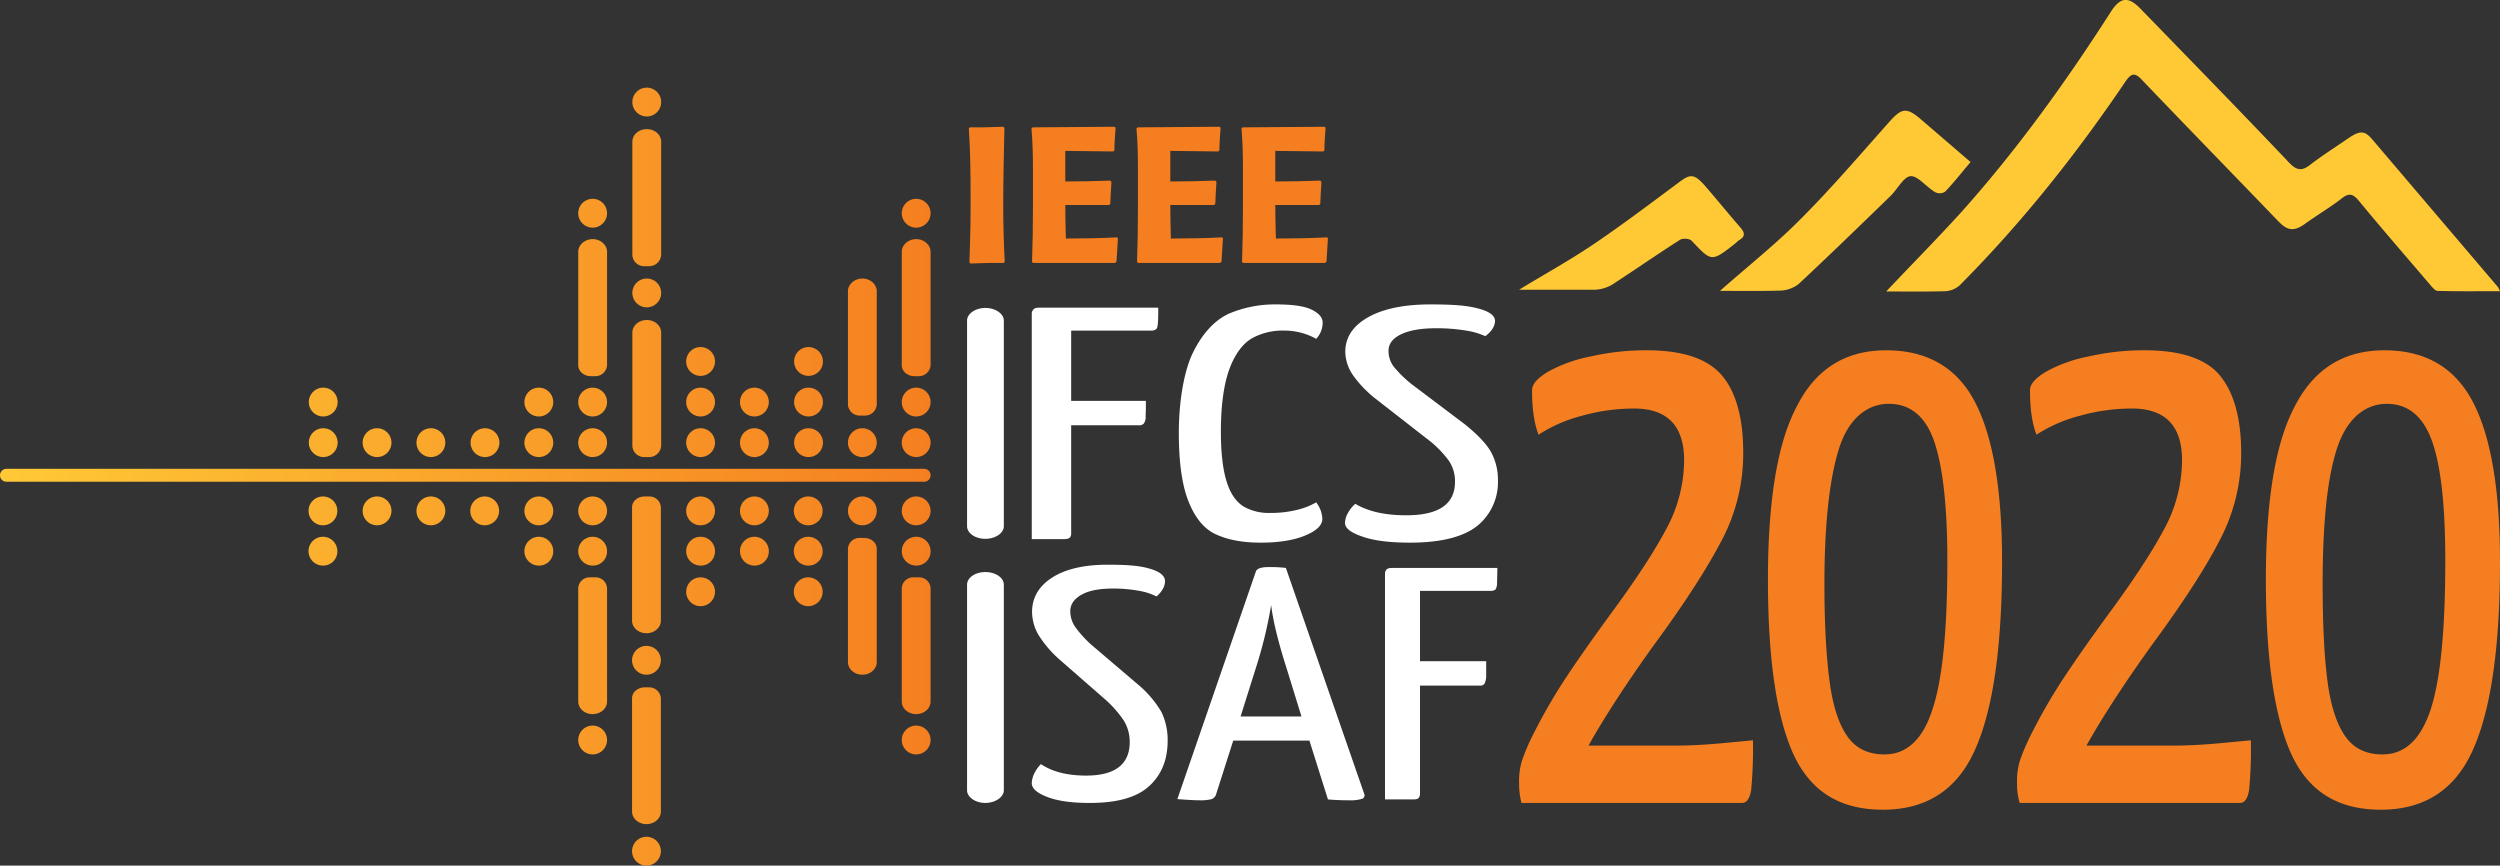 <svg xmlns="http://www.w3.org/2000/svg" xmlns:xlink="http://www.w3.org/1999/xlink" width="850" height="294.3" viewBox="0 0 850 294.3">
  <rect x="0" y="0" width="850" height="294.3" fill="#333333" stroke="none"/>
  <defs>
    <style>
      .a {
        fill: #f57f20;
      }

      .b {
        fill: url(#a);
      }

      .c {
        fill: #ffc936;
      }

      .d {
        fill: #fff;
      }
    </style>
    <linearGradient id="a" data-name="New Gradient Swatch 2" y1="162.07" x2="316.43" y2="162.07" gradientUnits="userSpaceOnUse">
      <stop offset="0" stop-color="#ffc936"/>
      <stop offset="1" stop-color="#f57f20"/>
    </linearGradient>
  </defs>
  <title>ifcsisaf20-logo-web_02</title>
  <g>
    <path class="a" d="M516.5,266.5a24.4,24.4,0,0,1,1-8,76.4,76.4,0,0,1,4.5-10.2A186,186,0,0,1,532.7,230c3.9-5.9,8.7-12.7,14.3-20.4,8.8-11.9,15.3-21.8,19.4-29.5a49.5,49.5,0,0,0,6.2-23.6c0-11.7-5.7-17.6-17-17.6a65.5,65.5,0,0,0-17.9,2.5,49.9,49.9,0,0,0-14.6,6.4c-1.5-3.9-2.2-8.9-2.2-15.1,0-2.1,1.8-4.1,5.4-6.3a49.3,49.3,0,0,1,14.5-5.2,84.3,84.3,0,0,1,19.2-2.1c12.2,0,20.7,2.9,25.5,8.6s7.2,14.5,7.2,26.3a63.3,63.3,0,0,1-7.2,29.5c-4.8,9.2-12,20.5-21.7,33.8s-18.5,26.8-23.7,36.2h29.8c4.9,0,10.1-.3,15.5-.8l10.6-1a152.1,152.1,0,0,1-.6,16.9c-.5,2.9-1.5,4.4-3.1,4.4h-75A25.7,25.7,0,0,1,516.5,266.5Zm93.2-10.2q-8.6-19.1-8.6-59.2t9.6-58.5q9.6-19.5,30.6-19.5c14,0,24.1,5.9,30.2,17.6s9.2,29.8,9.2,54.2q0,43.3-9.1,63.8c-6,13.7-16.5,20.6-31.4,20.6S615.5,268.9,609.7,256.3ZM657.1,241c3.4-10.3,5-27.1,5-50.4,0-18.2-1.5-31.7-4.4-40.3s-8.1-13-15.5-13-13.8,5.1-17,15.4-4.9,25.6-4.9,45.9c0,14.4.7,25.7,1.9,34.1s3.4,14.4,6.3,18.2,7,5.6,12.2,5.6C648.3,256.5,653.8,251.4,657.1,241Zm28.7,25.5a24.4,24.4,0,0,1,1-8,76.4,76.4,0,0,1,4.5-10.2A186,186,0,0,1,702,230c3.9-5.9,8.7-12.7,14.3-20.4,8.8-11.9,15.3-21.8,19.4-29.5a49.5,49.5,0,0,0,6.2-23.6c0-11.7-5.7-17.6-17-17.6a65.5,65.5,0,0,0-17.9,2.5,49.9,49.9,0,0,0-14.6,6.4c-1.5-3.9-2.2-8.9-2.2-15.1,0-2.1,1.8-4.1,5.4-6.3a49.3,49.3,0,0,1,14.5-5.2,84.3,84.3,0,0,1,19.2-2.1c12.2,0,20.8,2.9,25.5,8.6S762,142.2,762,154a63.3,63.3,0,0,1-7.2,29.5c-4.7,9.2-12,20.5-21.7,33.8s-18.5,26.8-23.7,36.2h29.9c4.8,0,10-.3,15.4-.8l10.6-1a152.1,152.1,0,0,1-.6,16.9c-.5,2.9-1.5,4.4-3.1,4.4H686.7A21.7,21.7,0,0,1,685.8,266.5ZM779,256.3q-8.6-19.1-8.6-59.2t9.6-58.5c6.5-13,16.7-19.5,30.7-19.5s24,5.9,30.1,17.6,9.2,29.8,9.2,54.2q0,43.3-9.1,63.8c-6,13.7-16.5,20.6-31.4,20.6S784.8,268.9,779,256.3ZM826.5,241c3.3-10.3,4.9-27.1,4.9-50.4,0-18.2-1.4-31.7-4.4-40.3s-8.1-13-15.5-13-13.7,5.1-17,15.4-4.8,25.6-4.8,45.9c0,14.4.6,25.7,1.8,34.1s3.4,14.4,6.3,18.2,7,5.6,12.2,5.6C817.7,256.5,823.1,251.4,826.5,241Z"/>
    <path class="b" d="M188.1,136.7a4.9,4.9,0,1,1-4.9-4.9A4.9,4.9,0,0,1,188.1,136.7Zm-4.9,8.9a4.9,4.9,0,1,0,4.9,4.9A4.9,4.9,0,0,0,183.2,145.6Zm18.3-64.3c-2.7,0-4.9,2-4.9,4.3v38.6c0,2,1.9,3.7,4.3,3.7h1.3a4,4,0,0,0,4.2-3.7V85.6C206.4,83.3,204.2,81.3,201.5,81.3Zm0,50.5a4.9,4.9,0,1,0,4.9,4.9A4.9,4.9,0,0,0,201.5,131.8Zm0,13.8a4.9,4.9,0,1,0,4.9,4.9A4.9,4.9,0,0,0,201.5,145.6Zm0-78a4.9,4.9,0,1,0,4.9,4.9A4.9,4.9,0,0,0,201.5,67.6Zm18.4,41.2c-2.7,0-4.9,1.9-4.9,4.3v38.5a4,4,0,0,0,4.2,3.8h1.3a4.1,4.1,0,0,0,4.3-3.8V113.1C224.8,110.7,222.6,108.8,219.9,108.8Zm0-14.1a4.9,4.9,0,1,0,4.9,4.9A4.9,4.9,0,0,0,219.9,94.7Zm0-50.8c-2.7,0-4.9,1.9-4.9,4.3V86.7a4,4,0,0,0,4.2,3.8h1.3a4.1,4.1,0,0,0,4.3-3.8V48.2C224.8,45.8,222.6,43.9,219.9,43.9Zm0-14.1a4.9,4.9,0,1,0,4.9,4.9A4.9,4.9,0,0,0,219.9,29.8ZM238.2,118a4.9,4.9,0,1,0,4.9,4.9A4.9,4.9,0,0,0,238.2,118Zm0,13.8a4.9,4.9,0,1,0,4.9,4.9A4.9,4.9,0,0,0,238.2,131.8Zm0,13.8a4.9,4.9,0,1,0,4.9,4.9A4.9,4.9,0,0,0,238.2,145.6Zm18.3-13.8a4.9,4.9,0,1,0,4.9,4.9A4.9,4.9,0,0,0,256.5,131.8Zm0,13.8a4.9,4.9,0,1,0,4.9,4.9A4.9,4.9,0,0,0,256.5,145.6ZM274.9,118a4.9,4.9,0,1,0,4.9,4.9A4.9,4.9,0,0,0,274.9,118Zm0,13.8a4.9,4.9,0,1,0,4.9,4.9A4.9,4.9,0,0,0,274.9,131.8Zm0,13.8a4.9,4.9,0,1,0,4.9,4.9A4.9,4.9,0,0,0,274.9,145.6Zm18.3,0a4.9,4.9,0,1,0,4.9,4.9A4.9,4.9,0,0,0,293.2,145.6Zm0-50.9c-2.7,0-4.9,2-4.9,4.3v38.6a4,4,0,0,0,4.2,3.7h1.4a4,4,0,0,0,4.2-3.7V99C298.1,96.7,295.9,94.7,293.2,94.7Zm18.3-13.4c-2.7,0-4.9,2-4.9,4.3v38.6c0,2,1.9,3.7,4.3,3.7h1.3a4,4,0,0,0,4.2-3.7V85.6C316.4,83.3,314.2,81.3,311.5,81.3Zm0,50.5a4.9,4.9,0,1,0,4.9,4.9A4.9,4.9,0,0,0,311.5,131.8Zm0,13.8a4.9,4.9,0,1,0,4.9,4.9A4.9,4.9,0,0,0,311.5,145.6Zm0-78a4.9,4.9,0,1,0,4.9,4.9A4.9,4.9,0,0,0,311.5,67.6Zm-183.3,78a4.9,4.9,0,1,0,4.9,4.9A4.9,4.9,0,0,0,128.2,145.6Zm18.3,0a4.9,4.9,0,1,0,4.9,4.9A4.9,4.9,0,0,0,146.5,145.6Zm18.4,0a4.9,4.9,0,1,0,4.9,4.9A4.9,4.9,0,0,0,164.9,145.6Zm-55-13.8a4.9,4.9,0,1,0,4.9,4.9A4.9,4.9,0,0,0,109.9,131.8Zm0,13.8a4.9,4.9,0,1,0,4.9,4.9A4.9,4.9,0,0,0,109.9,145.6Zm73.3,46.7a4.9,4.9,0,1,1,4.9-4.8A4.8,4.8,0,0,1,183.2,192.3Zm4.9-18.6a4.9,4.9,0,1,0-4.9,4.9A4.9,4.9,0,0,0,188.1,173.7Zm18.3,64.8V200a3.9,3.9,0,0,0-4.2-3.7h-1.4a3.9,3.9,0,0,0-4.2,3.7v38.5c0,2.4,2.2,4.3,4.9,4.3S206.4,240.9,206.4,238.5Zm0-51a4.9,4.9,0,1,0-4.9,4.8A4.8,4.8,0,0,0,206.4,187.5Zm0-13.8a4.9,4.9,0,1,0-4.9,4.9A4.9,4.9,0,0,0,206.4,173.7Zm0,77.9a4.9,4.9,0,1,0-4.9,4.9A4.9,4.9,0,0,0,206.4,251.6ZM224.7,211V172.5a3.9,3.9,0,0,0-4.2-3.7h-1.3c-2.4,0-4.3,1.6-4.3,3.7V211c0,2.4,2.2,4.3,4.9,4.3S224.7,213.4,224.7,211Zm0,13.5a4.9,4.9,0,1,0-4.9,4.9A4.9,4.9,0,0,0,224.7,224.5Zm0,51.4V237.4a4,4,0,0,0-4.2-3.7h-1.3c-2.4,0-4.3,1.7-4.3,3.7v38.5c0,2.4,2.2,4.3,4.9,4.3S224.7,278.3,224.7,275.9Zm0,13.5a4.9,4.9,0,1,0-4.9,4.9A4.9,4.9,0,0,0,224.7,289.4Zm18.4-88.2a4.9,4.9,0,1,0-4.9,4.9A4.9,4.9,0,0,0,243.1,201.2Zm0-13.7a4.9,4.9,0,1,0-4.9,4.8A4.8,4.8,0,0,0,243.1,187.5Zm0-13.8a4.9,4.9,0,1,0-4.9,4.9A4.9,4.9,0,0,0,243.1,173.7Zm18.3,13.8a4.9,4.9,0,1,0-4.9,4.8A4.8,4.8,0,0,0,261.4,187.5Zm0-13.8a4.9,4.9,0,1,0-4.9,4.9A4.9,4.9,0,0,0,261.4,173.7Zm18.3,27.5a4.9,4.9,0,1,0-4.9,4.9A4.9,4.9,0,0,0,279.7,201.2Zm0-13.7a4.9,4.9,0,1,0-4.9,4.8A4.8,4.8,0,0,0,279.7,187.5Zm0-13.8a4.9,4.9,0,1,0-4.9,4.9A4.9,4.9,0,0,0,279.7,173.7Zm18.4,0a4.9,4.9,0,1,0-4.9,4.9A4.9,4.9,0,0,0,298.1,173.7Zm0,51.4V186.6c0-2.1-1.9-3.7-4.3-3.7h-1.3a3.9,3.9,0,0,0-4.2,3.7v38.5c0,2.4,2.2,4.3,4.9,4.3S298.1,227.5,298.1,225.1Zm18.3,13.4V200a3.9,3.9,0,0,0-4.2-3.7h-1.4a3.9,3.9,0,0,0-4.2,3.7v38.5c0,2.4,2.2,4.3,4.9,4.3S316.4,240.9,316.4,238.5Zm0-51a4.9,4.9,0,1,0-4.9,4.8A4.8,4.8,0,0,0,316.4,187.5Zm0-13.8a4.9,4.9,0,1,0-4.9,4.9A4.9,4.9,0,0,0,316.4,173.7Zm0,77.9a4.9,4.9,0,1,0-4.9,4.9A4.9,4.9,0,0,0,316.4,251.6ZM133.1,173.7a4.9,4.9,0,1,0-4.9,4.9A4.9,4.9,0,0,0,133.1,173.7Zm18.3,0a4.9,4.9,0,1,0-4.9,4.9A4.9,4.9,0,0,0,151.4,173.7Zm18.3,0a4.9,4.9,0,1,0-4.9,4.9A4.9,4.9,0,0,0,169.7,173.7Zm-55,13.8a4.9,4.9,0,1,0-4.9,4.8A4.8,4.8,0,0,0,114.7,187.5Zm0-13.8a4.9,4.9,0,1,0-4.9,4.9A4.9,4.9,0,0,0,114.7,173.7Zm201.7-12.1h0a2.2,2.2,0,0,0-2.2-2.2H2.2A2.2,2.2,0,0,0,0,161.6H0a2.2,2.2,0,0,0,2.2,2.2h312A2.2,2.2,0,0,0,316.4,161.6Z"/>
    <path class="c" d="M641.3,99.1c8.8-9.3,17.2-17.8,25.3-26.7C685.7,51.1,702.3,28,717.7,4c3.2-5,5.9-5.3,10-1.1,16.9,17.4,33.9,34.8,50.6,52.4,2.5,2.6,4.3,3,7.2.7s8.7-6.1,13.1-9.1,5.8-2.1,8.4,1l42.3,49.7c.2.3.3.6.7,1.4-7.3,0-14.2.1-21.2-.1-.8,0-1.7-1.1-2.4-1.9-8.1-9.5-16.3-18.9-24.2-28.5-2.1-2.6-3.5-3.1-6.2-.9s-8.3,5.6-12.3,8.5-6.2,2.1-9.1-.9c-15.4-16-30.9-31.9-46.3-48-2.5-2.7-3.7-2.3-5.7.6-16.7,24.7-35.2,48-56.3,69.2a8,8,0,0,1-4.7,2C655,99.2,648.4,99.1,641.3,99.1Zm11.6-58.7c-4.7-4-6.4-3.6-10.5,1-9.9,11.1-19.6,22.5-30.2,33.1-8.4,8.5-17.9,16-27.4,24.4,7.1,0,13.9.1,20.6-.1a10.8,10.8,0,0,0,6.1-2.2c10.5-9.8,20.8-19.8,31.2-29.9,2.4-2.3,4.5-6.6,6.9-6.8s5.4,3.7,8.3,5.4a3.4,3.4,0,0,0,3.4-.1c3-3.1,5.6-6.5,8.7-10.1ZM542.4,98.5a12.6,12.6,0,0,0,5.7-1.7c7.7-5,15.3-10.3,23-15.2,1-.7,3.4-.5,4.1.3,6.7,7.1,6.7,7.2,14.5,1.1l1.5-1.3c2.4-1.3,2-2.7.4-4.5-4-4.6-7.8-9.3-11.8-13.9s-5.3-4.1-9.5-.9c-9,6.7-17.9,13.4-27.1,19.7S526,92.7,516.5,98.5Z"/>
    <g>
      <path class="d" d="M393.8,104.6c0,2.1,0,3.8-.1,5s-.2,2-.6,2.3a2.6,2.6,0,0,1-1.8.5H364.2v23.9h25.4c0,2,0,3.7-.1,5.1a3.9,3.9,0,0,1-.6,2.6,2.2,2.2,0,0,1-1.8.6H364.2v36.9a1.9,1.9,0,0,1-.4,1.2q-.4.6-2.1.6H350.8V106.4a2.1,2.1,0,0,1,.5-1.1c.3-.5,1.1-.7,2.2-.7Zm19.9,77.2c-4-1.7-7.1-5.3-9.4-10.8s-3.5-13.3-3.5-23.8,1.7-21.1,4.9-27.5,7.3-10.8,12-13a40,40,0,0,1,16.2-3.2c5.6,0,9.7.6,12.1,1.8s3.7,2.6,3.7,4.4a8,8,0,0,1-2.2,5.5,22.1,22.1,0,0,0-10.9-2.8,21.5,21.5,0,0,0-10.9,2.6c-3.1,1.8-5.7,5.2-7.6,10.2s-3,12.2-3,21.6c0,7.3.7,13,2,17.1s3.3,6.8,5.7,8.3a17.3,17.3,0,0,0,9.1,2.2,36.8,36.8,0,0,0,8.9-1,24,24,0,0,0,6.7-2.6,9.8,9.8,0,0,1,2.1,5.6c0,2.2-2,4.1-5.9,5.7s-8.9,2.4-15,2.4S417.7,183.6,413.7,181.8Zm49.4.6c-3.9-1.3-5.8-2.9-5.8-4.6a7.1,7.1,0,0,1,.9-3.2,11.5,11.5,0,0,1,2.6-3.3c4.4,2.6,10.1,3.9,17.3,3.9,11.1,0,16.6-3.8,16.6-11.4a12.3,12.3,0,0,0-2.2-7.3,36.6,36.6,0,0,0-7.7-7.6L468,135.8a38.5,38.5,0,0,1-8.1-8.4,14.4,14.4,0,0,1-2.5-7.8c0-4.9,2.6-8.8,7.7-11.7s12.2-4.4,21.2-4.4,13.1.5,16.7,1.5,5.3,2.4,5.3,4.1-1.1,3.6-3.3,5.2a24.7,24.7,0,0,0-6.5-1.9,62.3,62.3,0,0,0-10-.8c-5,0-9,.6-12,2s-4.4,3.3-4.4,5.7a8.8,8.8,0,0,0,1.8,5.4,40.6,40.6,0,0,0,5.9,5.8l18.3,13.8c4.2,3.4,7.2,6.5,8.8,9.3a19.6,19.6,0,0,1,2.4,9.7,19.2,19.2,0,0,1-6.9,15.4c-4.7,3.8-12.3,5.8-23,5.8C472.4,184.5,466.9,183.8,463.1,182.4ZM355.9,270.9c-3.4-1.3-5.1-2.9-5.1-4.6a8.3,8.3,0,0,1,.8-3.2,12.3,12.3,0,0,1,2.3-3.3c3.9,2.6,9,3.9,15.4,3.9,9.8,0,14.8-3.8,14.8-11.4a13.8,13.8,0,0,0-2-7.3,38.7,38.7,0,0,0-6.8-7.6l-15-13.1a38.5,38.5,0,0,1-7.2-8.4,15.9,15.9,0,0,1-2.2-7.8c0-4.9,2.3-8.8,6.8-11.7s10.8-4.4,18.9-4.4,11.6.5,14.8,1.5,4.7,2.4,4.7,4.1-1,3.6-2.9,5.2a20.4,20.4,0,0,0-5.8-1.9,49.1,49.1,0,0,0-8.9-.8c-4.4,0-8,.6-10.6,2s-4,3.3-4,5.7a9.4,9.4,0,0,0,1.7,5.4,39.8,39.8,0,0,0,5.2,5.8L387,232.8a36.1,36.1,0,0,1,7.9,9.3,21.9,21.9,0,0,1,2.1,9.7c0,6.4-2,11.5-6.2,15.4s-10.9,5.8-20.3,5.8C364.2,273,359.4,272.3,355.9,270.9Zm107.2.7a13.5,13.5,0,0,1-4.5.5c-2.6,0-5-.1-7.1-.3l-6.3-20H419.3l-5.9,18.5a2.7,2.7,0,0,1-1.4,1.4,15.7,15.7,0,0,1-4.2.4c-2.1,0-4.6-.2-7.5-.4L427,194.3q.5-1.5,4.5-1.5a44.5,44.5,0,0,1,5.7.3l26.7,77A1.2,1.2,0,0,1,463.1,271.6Zm-20.6-28-5-16.2c-2.9-9.1-4.7-16.4-5.3-21.7a151.2,151.2,0,0,1-5.3,21.7l-5.1,16.2Zm66.6-50.5c0,2.1-.1,3.8-.1,5a4.5,4.5,0,0,1-.5,2.3,2.5,2.5,0,0,1-1.7.5h-24v23.9h22.5v5.1a5.7,5.7,0,0,1-.6,2.6,1.8,1.8,0,0,1-1.6.6H482.8V270a1.9,1.9,0,0,1-.4,1.2q-.3.6-1.8.6h-9.7V194.9a1.9,1.9,0,0,1,.4-1.1c.3-.5,1-.7,2-.7ZM335,104.7c-3.4,0-6.2,2-6.2,4.3v69.9c0,2.4,2.8,4.3,6.2,4.3s6.3-1.9,6.3-4.3V109C341.3,106.7,338.5,104.7,335,104.7Zm0,89.8c-3.4,0-6.2,1.9-6.2,4.3v69.9c0,2.3,2.8,4.3,6.2,4.3s6.3-2,6.3-4.3V198.8C341.3,196.4,338.5,194.5,335,194.5Z"/>
      <path class="a" d="M341.3,89.4h-5.2l-6.1.2-.4-.4c.2-6.1.4-12.1.4-18.2V66.5c0-7.6-.1-15.3-.6-22.8l.3-.4h4.4l7.1-.2.3.4c-.2,8.9-.4,17.9-.4,26.9,0,6.3.2,12.5.5,18.6Z"/>
      <path class="a" d="M380.1,81c-.2,2.7-.3,5.5-.5,8l-.5.4H351.2l-.3-.4c.2-6,.3-12.1.3-18.1V57.4c0-4.6-.1-9.2-.5-13.7l.4-.4,27.9-.2.3.4c-.2,2.7-.4,5.1-.4,7.6l-.4.4-16.3-.2V61.7q7.8,0,15.3-.3l.4.5c-.2,2.5-.3,4.9-.4,7.4l-.4.4H362.2c0,3.9.1,7.6.2,11.4,5.8,0,11.6-.1,17.4-.4Z"/>
      <path class="a" d="M415.8,81c-.2,2.7-.3,5.5-.5,8l-.5.4H386.9l-.3-.4c.2-6,.3-12.1.3-18.1V57.4c0-4.6-.1-9.2-.5-13.7l.4-.4,27.9-.2.3.4c-.2,2.7-.4,5.1-.4,7.6l-.4.4-16.3-.2V61.7q7.8,0,15.3-.3l.4.5c-.2,2.5-.3,4.9-.4,7.4l-.4.4H397.9c0,3.9.1,7.6.2,11.4,5.8,0,11.6-.1,17.4-.4Z"/>
      <path class="a" d="M451.5,81c-.2,2.7-.3,5.5-.5,8l-.5.4H422.6l-.3-.4c.2-6,.3-12.1.3-18.1V57.4c0-4.6-.1-9.2-.5-13.7l.4-.4,27.9-.2.3.4c-.2,2.7-.4,5.1-.4,7.6l-.4.4-16.3-.2V61.7c5.2,0,10.2-.1,15.3-.3l.4.5c-.2,2.5-.3,4.9-.4,7.4l-.4.4H433.6c0,3.9.1,7.6.2,11.4,5.8,0,11.6-.1,17.4-.4Z"/>
    </g>
  </g>
</svg>
